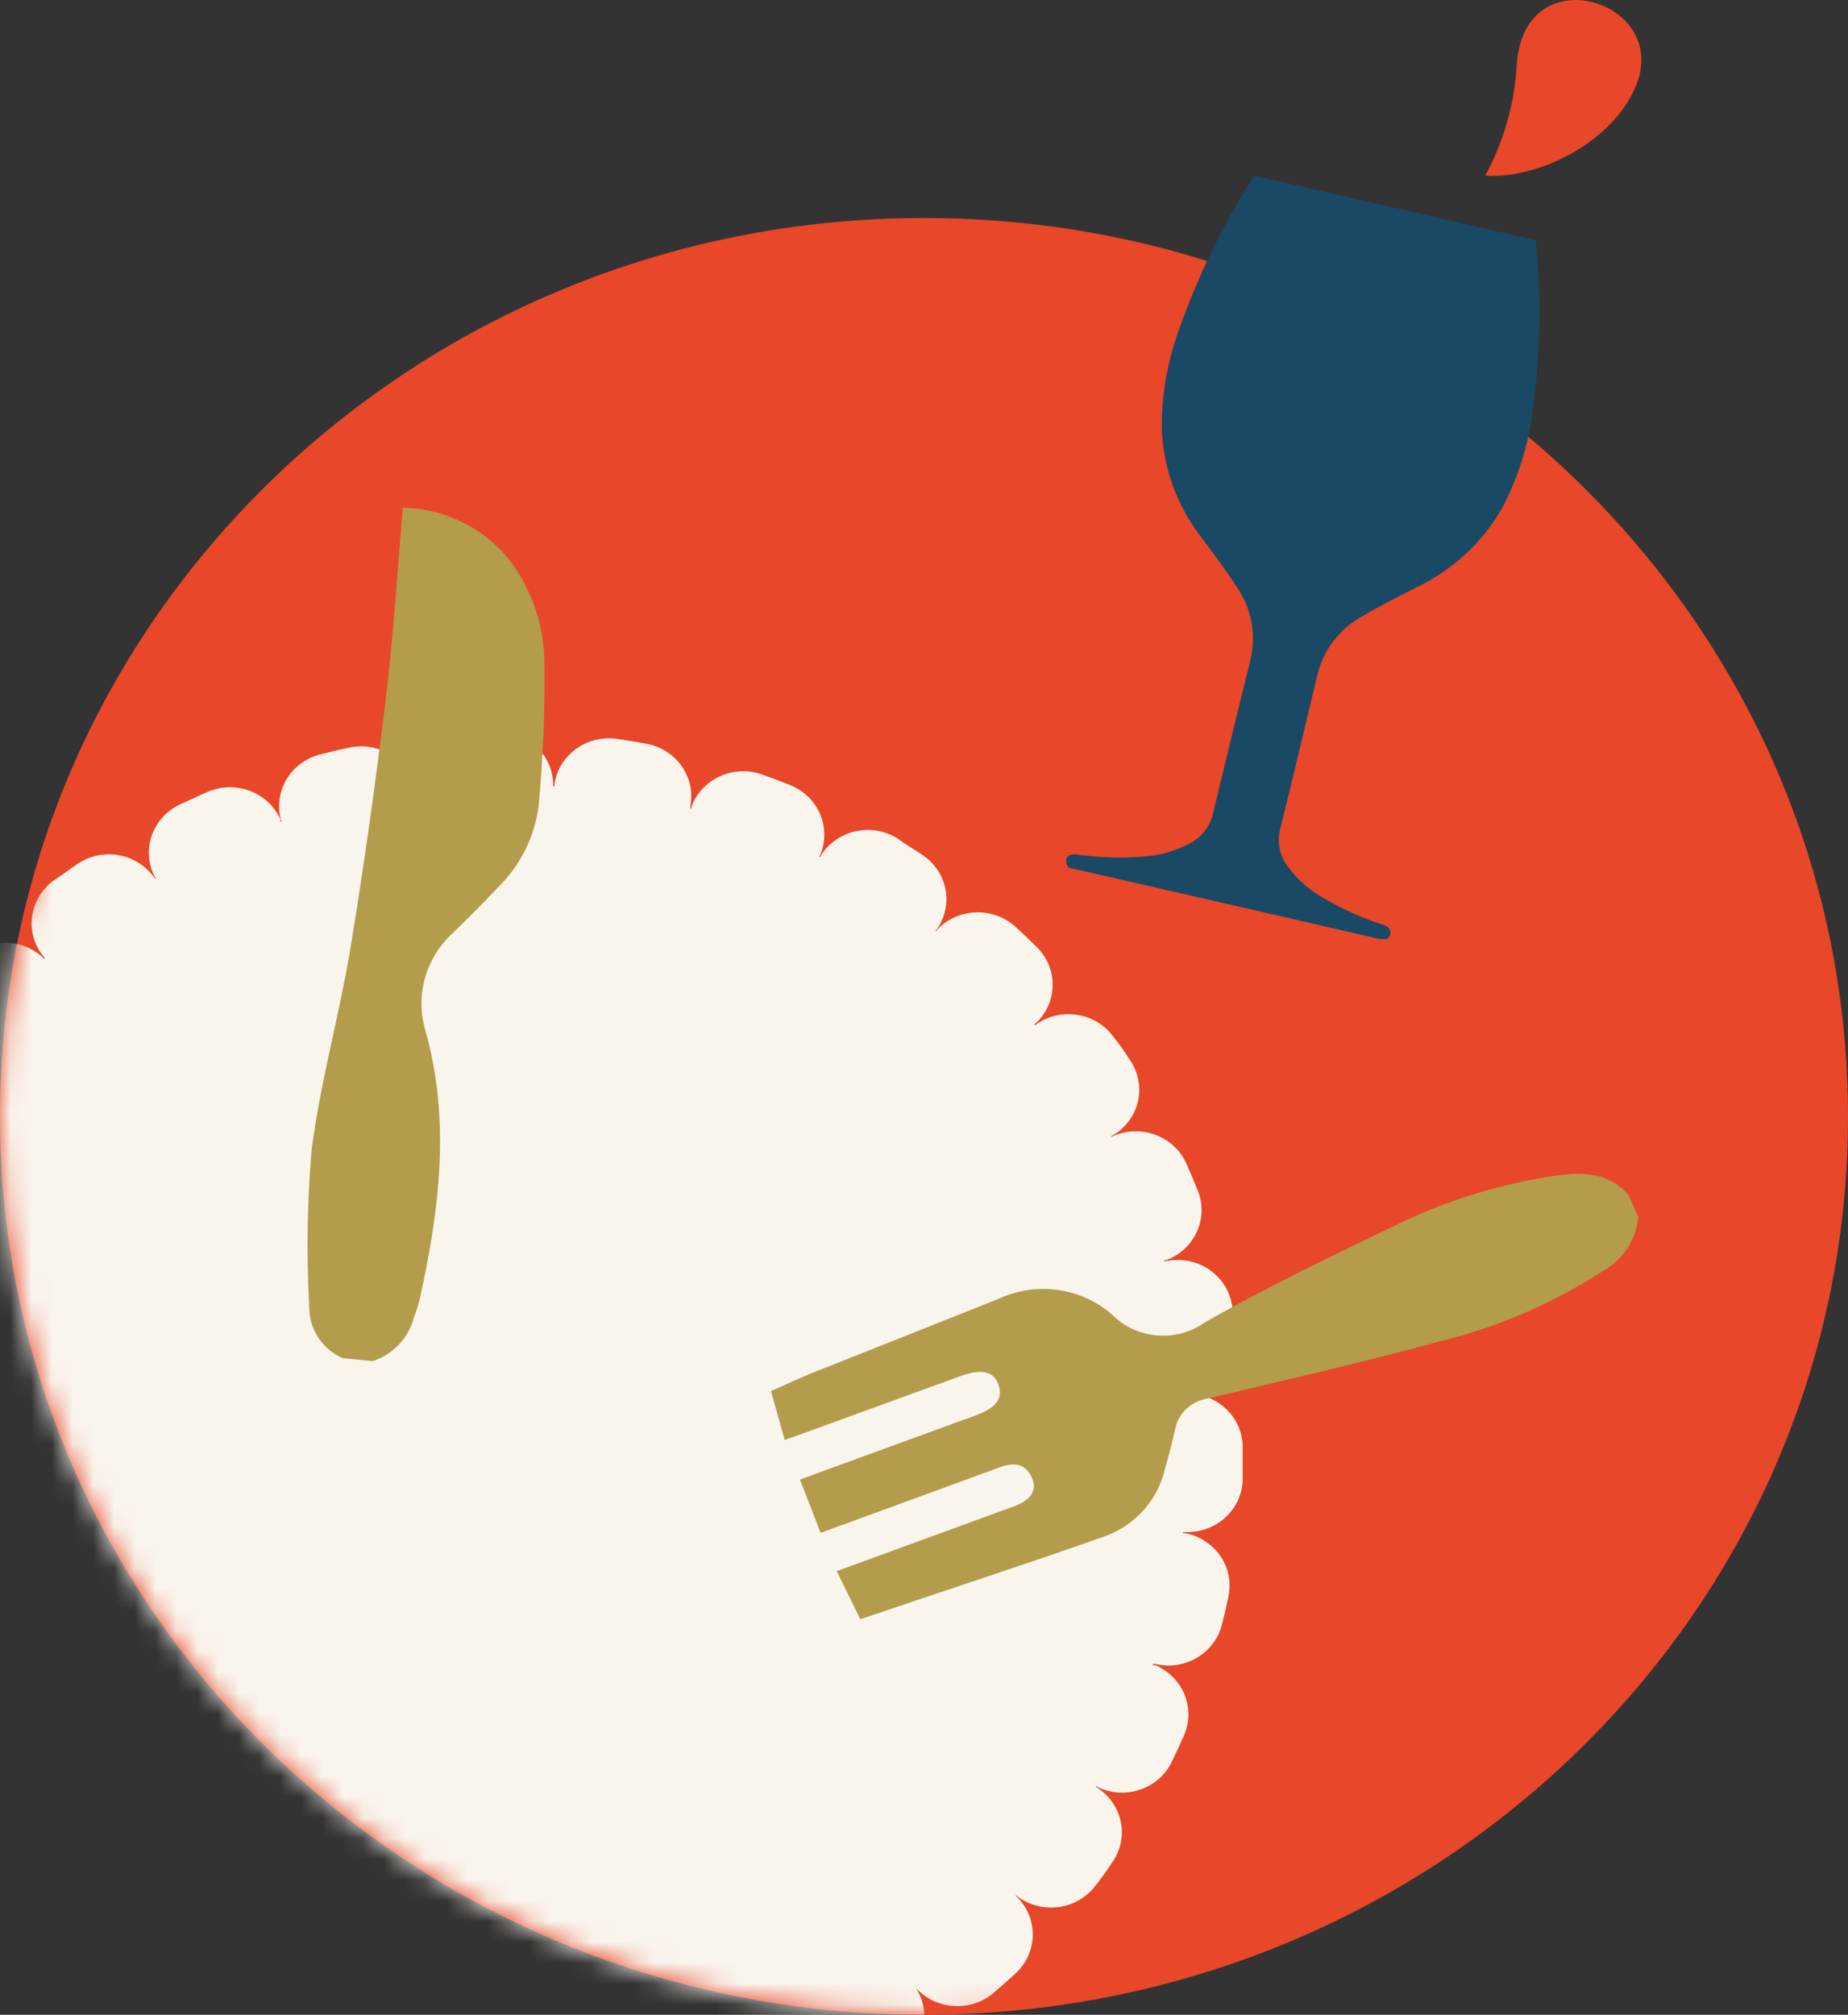 <svg xmlns="http://www.w3.org/2000/svg" width="89" height="97" viewBox="0 0 89 97" fill="none"><rect x="0" y="0" width="89" height="97" fill="#333333" stroke="none"/><path d="M44.5 97.001C69.077 97.001 89 77.636 89 53.749C89 29.861 69.077 10.496 44.5 10.496C19.923 10.496 0 29.861 0 53.749C0 77.636 19.923 97.001 44.5 97.001Z" fill="#E84729"></path><path d="M73.054 3.015C73.484 -2.1 80.31 0.024 78.846 3.973C77.803 6.828 74.03 8.653 71.531 8.452C72.443 6.771 72.963 4.914 73.054 3.015Z" fill="#E84729"></path><path d="M68.165 28.302C69.944 27.465 71.411 26.11 72.36 24.425C73.086 23.041 73.567 21.549 73.783 20.01C74.173 17.257 74.237 14.469 73.973 11.702C73.977 11.659 73.977 11.616 73.973 11.573L73.651 11.493L68.289 10.262L60.776 8.541L60.403 8.469L60.321 8.573C58.827 10.936 57.614 13.456 56.705 16.085C56.194 17.556 55.94 19.1 55.952 20.653C56.024 22.576 56.713 24.429 57.921 25.953C58.484 26.717 59.063 27.481 59.576 28.277C59.928 28.791 60.167 29.37 60.277 29.978C60.386 30.585 60.365 31.209 60.213 31.808C59.609 34.261 59.005 36.714 58.417 39.175C58.351 39.461 58.226 39.731 58.05 39.969C57.874 40.206 57.65 40.407 57.391 40.558C56.633 40.978 55.781 41.215 54.909 41.25C53.882 41.321 52.85 41.283 51.831 41.137C51.508 41.089 51.301 41.274 51.351 41.539C51.401 41.805 51.566 41.797 51.748 41.837L60.155 43.759L66.411 45.199C66.593 45.199 66.766 45.279 66.899 45.11C67.031 44.941 66.973 44.636 66.659 44.539C65.68 44.227 64.739 43.812 63.854 43.301C63.081 42.892 62.422 42.307 61.934 41.596C61.771 41.348 61.661 41.07 61.613 40.78C61.565 40.489 61.578 40.192 61.653 39.907C62.257 37.494 62.844 35.001 63.432 32.54C63.568 31.937 63.834 31.369 64.212 30.873C64.59 30.377 65.071 29.963 65.624 29.661C66.435 29.178 67.304 28.744 68.165 28.302Z" fill="#194964"></path><mask id="mask0_110_1702" style="mask-type:luminance" maskUnits="userSpaceOnUse" x="0" y="10" width="89" height="87"><path d="M44.5 97.001C69.077 97.001 89 77.636 89 53.749C89 29.861 69.077 10.496 44.5 10.496C19.923 10.496 0 29.861 0 53.749C0 77.636 19.923 97.001 44.5 97.001Z" fill="white"></path></mask><g mask="url(#mask0_110_1702)"><path d="M57.391 67.108H57.267V67.051H57.383C57.727 66.998 58.057 66.878 58.353 66.7C58.65 66.522 58.908 66.289 59.111 66.014C59.315 65.739 59.461 65.428 59.541 65.098C59.62 64.768 59.632 64.426 59.575 64.092C59.493 63.625 59.401 63.167 59.31 62.709C59.24 62.377 59.102 62.063 58.906 61.783C58.71 61.504 58.459 61.264 58.168 61.079C57.877 60.894 57.551 60.766 57.209 60.704C56.867 60.641 56.515 60.644 56.175 60.714H56.059C56.059 60.714 56.059 60.714 56.059 60.666H56.175C56.83 60.418 57.358 59.927 57.642 59.301C57.926 58.675 57.943 57.966 57.689 57.328C57.515 56.894 57.333 56.459 57.143 56.033C57.004 55.718 56.803 55.433 56.55 55.195C56.297 54.956 55.998 54.769 55.67 54.644C55.342 54.519 54.991 54.459 54.639 54.467C54.287 54.475 53.94 54.55 53.618 54.69C53.589 54.709 53.559 54.725 53.527 54.738C53.524 54.722 53.524 54.706 53.527 54.69C53.561 54.677 53.595 54.661 53.626 54.642C53.922 54.462 54.178 54.228 54.38 53.951C54.581 53.675 54.725 53.363 54.802 53.032C54.879 52.702 54.888 52.359 54.828 52.026C54.768 51.692 54.641 51.373 54.453 51.087C54.197 50.693 53.924 50.283 53.626 49.921C53.426 49.644 53.172 49.408 52.879 49.227C52.585 49.045 52.257 48.922 51.914 48.864C51.572 48.806 51.221 48.814 50.881 48.887C50.541 48.961 50.22 49.099 49.936 49.294C49.906 49.313 49.879 49.334 49.853 49.358L49.811 49.318L49.894 49.253C50.144 49.017 50.343 48.736 50.481 48.425C50.619 48.114 50.692 47.78 50.697 47.442C50.701 47.103 50.637 46.767 50.508 46.453C50.379 46.139 50.187 45.852 49.944 45.61C49.605 45.272 49.265 44.943 48.91 44.621C48.397 44.155 47.715 43.904 47.013 43.924C46.311 43.943 45.646 44.231 45.161 44.725C45.141 44.756 45.119 44.786 45.095 44.814H45.045C45.074 44.791 45.099 44.764 45.12 44.733C45.316 44.454 45.453 44.139 45.524 43.808C45.594 43.476 45.597 43.135 45.532 42.802C45.467 42.47 45.334 42.153 45.143 41.87C44.952 41.588 44.705 41.344 44.416 41.155C44.019 40.889 43.589 40.64 43.2 40.35C42.606 39.989 41.889 39.871 41.205 40.022C40.522 40.173 39.927 40.58 39.551 41.155L39.502 41.259H39.444C39.461 41.226 39.48 41.194 39.502 41.163C39.767 40.531 39.765 39.823 39.495 39.193C39.225 38.563 38.71 38.062 38.062 37.801C37.615 37.624 37.16 37.447 36.705 37.286C36.044 37.053 35.315 37.083 34.678 37.371C34.04 37.659 33.546 38.181 33.304 38.822V38.927H33.246C33.246 38.887 33.246 38.854 33.246 38.814C33.311 38.481 33.307 38.14 33.236 37.808C33.164 37.477 33.026 37.162 32.829 36.883C32.632 36.603 32.381 36.365 32.089 36.18C31.797 35.995 31.47 35.868 31.128 35.806C30.656 35.718 30.193 35.645 29.713 35.573C29.017 35.474 28.31 35.647 27.745 36.054C27.181 36.461 26.805 37.069 26.701 37.745C26.701 37.745 26.701 37.817 26.701 37.857H26.643C26.647 37.82 26.647 37.782 26.643 37.745C26.626 37.063 26.334 36.416 25.832 35.941C25.329 35.466 24.655 35.201 23.954 35.203C23.474 35.203 22.994 35.203 22.522 35.251C22.176 35.271 21.837 35.356 21.525 35.503C21.213 35.65 20.934 35.855 20.703 36.107C20.473 36.358 20.296 36.652 20.182 36.97C20.068 37.288 20.02 37.625 20.04 37.962C20.036 37.999 20.036 38.037 20.04 38.074H19.982C19.982 38.074 19.982 38.002 19.982 37.962C19.909 37.631 19.768 37.318 19.57 37.039C19.372 36.761 19.119 36.524 18.826 36.341C18.533 36.158 18.206 36.033 17.864 35.973C17.521 35.913 17.17 35.919 16.829 35.991C16.358 36.088 15.886 36.2 15.423 36.321C15.086 36.406 14.769 36.555 14.492 36.759C14.214 36.964 13.98 37.219 13.804 37.511C13.628 37.803 13.513 38.126 13.466 38.462C13.418 38.797 13.44 39.138 13.528 39.466C13.541 39.499 13.558 39.532 13.578 39.562H13.511C13.511 39.562 13.511 39.49 13.511 39.458C13.37 39.139 13.163 38.852 12.904 38.613C12.645 38.373 12.339 38.188 12.005 38.066C11.671 37.944 11.314 37.889 10.957 37.905C10.601 37.92 10.251 38.005 9.929 38.155L8.621 38.75C7.996 39.06 7.523 39.597 7.303 40.244C7.083 40.892 7.134 41.597 7.446 42.208C7.466 42.239 7.488 42.269 7.512 42.297H7.455C7.438 42.265 7.419 42.236 7.397 42.208C7.194 41.933 6.938 41.699 6.642 41.52C6.347 41.341 6.018 41.22 5.674 41.165C5.331 41.109 4.979 41.121 4.64 41.197C4.301 41.275 3.981 41.416 3.698 41.613C3.309 41.886 2.928 42.168 2.548 42.417C2.272 42.625 2.042 42.883 1.869 43.178C1.697 43.472 1.586 43.797 1.543 44.133C1.5 44.469 1.525 44.811 1.618 45.137C1.711 45.464 1.87 45.769 2.084 46.036L2.159 46.109L2.118 46.149L2.043 46.077C1.528 45.611 0.844 45.364 0.142 45.388C-0.561 45.412 -1.225 45.706 -1.705 46.205C-2.028 46.551 -2.351 46.905 -2.665 47.259C-3.122 47.779 -3.348 48.453 -3.293 49.135C-3.239 49.816 -2.909 50.449 -2.376 50.894C-2.673 50.718 -3.003 50.601 -3.348 50.55C-3.692 50.498 -4.043 50.514 -4.381 50.594C-4.719 50.675 -5.038 50.82 -5.319 51.02C-5.599 51.221 -5.836 51.473 -6.016 51.763C-6.265 52.157 -6.504 52.567 -6.736 52.977C-6.925 53.271 -7.051 53.599 -7.106 53.942C-7.161 54.285 -7.144 54.635 -7.055 54.971C-6.967 55.307 -6.81 55.622 -6.593 55.897C-6.376 56.172 -6.104 56.402 -5.793 56.572C-5.757 56.575 -5.721 56.575 -5.685 56.572V56.628C-5.721 56.629 -5.757 56.626 -5.793 56.62C-6.121 56.507 -6.469 56.457 -6.817 56.475C-7.165 56.492 -7.505 56.576 -7.82 56.722C-8.134 56.868 -8.416 57.072 -8.649 57.324C-8.882 57.575 -9.061 57.869 -9.177 58.189C-9.343 58.631 -9.5 59.073 -9.64 59.524C-9.845 60.175 -9.776 60.879 -9.449 61.482C-9.122 62.084 -8.563 62.537 -7.895 62.741H-7.779V62.797H-7.886C-8.231 62.749 -8.583 62.768 -8.92 62.853C-9.258 62.938 -9.575 63.086 -9.853 63.29C-10.131 63.494 -10.366 63.749 -10.542 64.042C-10.719 64.334 -10.834 64.657 -10.882 64.993C-10.948 65.451 -11.006 65.917 -11.055 66.384C-11.122 67.065 -10.909 67.744 -10.463 68.273C-10.016 68.802 -9.373 69.138 -8.672 69.207H-8.557V69.263H-8.681C-9.383 69.306 -10.038 69.619 -10.504 70.131C-10.969 70.644 -11.206 71.315 -11.163 71.998C-11.163 72.472 -11.097 72.93 -11.047 73.397C-10.98 74.032 -10.672 74.62 -10.185 75.048C-9.698 75.475 -9.064 75.713 -8.408 75.713H-8.135H-8.027V75.769H-8.143C-8.821 75.948 -9.399 76.382 -9.75 76.974C-10.101 77.567 -10.195 78.27 -10.013 78.93C-9.889 79.389 -9.748 79.839 -9.607 80.281C-9.426 80.797 -9.083 81.244 -8.625 81.559C-8.167 81.874 -7.619 82.04 -7.059 82.035C-6.778 82.036 -6.499 81.995 -6.231 81.914L-6.132 81.874V81.922L-6.24 81.962C-6.867 82.272 -7.342 82.811 -7.561 83.461C-7.779 84.111 -7.724 84.818 -7.406 85.428C-7.191 85.847 -6.968 86.257 -6.736 86.659C-6.506 87.062 -6.169 87.398 -5.76 87.632C-5.351 87.865 -4.885 87.987 -4.411 87.986C-3.962 87.989 -3.52 87.878 -3.128 87.664L-3.037 87.608C-3.035 87.624 -3.035 87.64 -3.037 87.656L-3.128 87.713C-3.678 88.138 -4.032 88.757 -4.112 89.436C-4.193 90.114 -3.994 90.796 -3.559 91.332C-3.261 91.702 -2.946 92.055 -2.632 92.409C-2.381 92.694 -2.068 92.92 -1.716 93.073C-1.364 93.226 -0.982 93.302 -0.597 93.294C0.04 93.297 0.657 93.077 1.141 92.675C1.164 92.646 1.189 92.619 1.216 92.594H1.257L1.174 92.675C0.95 92.933 0.78 93.233 0.675 93.556C0.57 93.878 0.532 94.218 0.563 94.555C0.594 94.892 0.693 95.22 0.854 95.52C1.016 95.82 1.237 96.086 1.505 96.302C1.869 96.6 2.242 96.897 2.622 97.179C3.096 97.533 3.679 97.723 4.277 97.717C4.683 97.719 5.083 97.63 5.448 97.457C5.812 97.284 6.131 97.032 6.379 96.72C6.379 96.72 6.379 96.656 6.437 96.624H6.486C6.467 96.655 6.445 96.685 6.42 96.712C6.238 97.011 6.12 97.343 6.073 97.688C6.026 98.033 6.051 98.383 6.147 98.718C6.243 99.053 6.408 99.366 6.631 99.637C6.854 99.909 7.131 100.134 7.446 100.299L8.729 100.942C9.367 101.241 10.102 101.281 10.771 101.053C11.439 100.825 11.988 100.349 12.295 99.728C12.295 99.728 12.295 99.656 12.336 99.624H12.386C12.376 99.66 12.362 99.695 12.345 99.728C12.243 100.052 12.208 100.393 12.242 100.73C12.276 101.068 12.378 101.395 12.542 101.694C12.707 101.993 12.931 102.258 13.2 102.472C13.47 102.687 13.781 102.848 14.116 102.945C14.579 103.082 15.042 103.21 15.514 103.331C15.731 103.382 15.953 103.409 16.176 103.411C16.764 103.411 17.336 103.221 17.8 102.87C18.265 102.519 18.596 102.027 18.741 101.473C18.741 101.473 18.741 101.401 18.741 101.361H18.799V101.465C18.737 102.147 18.955 102.826 19.407 103.352C19.858 103.878 20.505 104.209 21.207 104.272C21.678 104.272 22.166 104.344 22.646 104.369H22.779C23.459 104.367 24.114 104.112 24.606 103.656C25.099 103.199 25.393 102.576 25.427 101.916C25.427 101.916 25.427 101.843 25.427 101.803H25.485V101.916C25.545 102.557 25.85 103.153 26.34 103.586C26.83 104.02 27.47 104.259 28.132 104.256H28.43C28.91 104.208 29.39 104.143 29.862 104.071C30.557 103.968 31.182 103.601 31.599 103.051C32.016 102.5 32.192 101.812 32.088 101.135C32.088 101.135 32.088 101.063 32.088 101.023H32.145C32.142 101.06 32.142 101.098 32.145 101.135C32.32 101.652 32.658 102.103 33.111 102.422C33.564 102.741 34.109 102.913 34.669 102.913C34.95 102.914 35.23 102.87 35.497 102.784C35.96 102.639 36.415 102.487 36.862 102.318C37.189 102.201 37.488 102.022 37.744 101.791C37.999 101.561 38.205 101.284 38.35 100.976C38.494 100.668 38.575 100.335 38.586 99.997C38.598 99.658 38.541 99.321 38.417 99.004C38.404 98.971 38.388 98.938 38.368 98.908H38.426C38.426 98.908 38.426 98.98 38.426 99.012C38.598 99.308 38.828 99.567 39.104 99.776C39.38 99.984 39.695 100.138 40.032 100.227C40.369 100.316 40.721 100.339 41.068 100.295C41.414 100.25 41.748 100.14 42.05 99.969C42.464 99.744 42.877 99.503 43.283 99.254C43.874 98.888 44.293 98.31 44.448 97.646C44.603 96.981 44.482 96.284 44.11 95.707C44.574 96.219 45.228 96.533 45.929 96.578C46.63 96.623 47.321 96.397 47.85 95.948C48.215 95.634 48.57 95.321 48.918 94.999C49.426 94.527 49.721 93.879 49.738 93.196C49.755 92.513 49.493 91.851 49.009 91.356L48.926 91.283V91.243C48.926 91.243 48.976 91.291 49.009 91.308C49.285 91.513 49.601 91.664 49.937 91.751C50.273 91.838 50.624 91.86 50.969 91.815C51.315 91.77 51.647 91.66 51.948 91.49C52.249 91.32 52.513 91.094 52.724 90.825C53.014 90.455 53.303 90.069 53.551 89.683C53.751 89.405 53.892 89.092 53.966 88.762C54.041 88.431 54.048 88.089 53.986 87.756C53.925 87.423 53.796 87.105 53.608 86.82C53.42 86.535 53.176 86.289 52.889 86.096L52.79 86.04V85.992L52.889 86.048C53.203 86.195 53.543 86.281 53.891 86.3C54.238 86.319 54.586 86.271 54.914 86.159C55.243 86.047 55.545 85.873 55.804 85.647C56.063 85.421 56.273 85.147 56.423 84.841C56.63 84.415 56.828 83.989 57.019 83.555C57.295 82.927 57.306 82.219 57.047 81.584C56.788 80.95 56.281 80.441 55.637 80.169H55.521V80.112H55.637C55.846 80.16 56.059 80.184 56.274 80.185C56.867 80.184 57.442 79.99 57.908 79.634C58.374 79.279 58.705 78.782 58.847 78.222C58.963 77.772 59.071 77.314 59.162 76.855C59.232 76.523 59.234 76.182 59.168 75.849C59.102 75.517 58.968 75.2 58.776 74.918C58.584 74.635 58.337 74.393 58.048 74.204C57.759 74.014 57.434 73.882 57.093 73.815H56.977V73.759H57.093H57.2C57.885 73.757 58.543 73.499 59.036 73.037C59.53 72.576 59.821 71.947 59.848 71.282C59.848 70.815 59.848 70.349 59.848 69.882V69.746C59.867 69.083 59.622 68.439 59.164 67.947C58.706 67.456 58.071 67.155 57.391 67.108Z" fill="#F9F4EC"></path></g><path d="M78.898 58.59C78.856 59.104 78.689 59.602 78.412 60.042C78.134 60.483 77.754 60.853 77.301 61.123C74.9 62.698 72.239 63.86 69.432 64.557C65.684 65.571 61.903 66.447 58.13 67.34C57.745 67.403 57.39 67.581 57.114 67.849C56.839 68.117 56.655 68.462 56.59 68.836C56.441 69.471 56.284 70.099 56.102 70.718C55.94 71.437 55.599 72.106 55.108 72.667C54.618 73.228 53.993 73.664 53.289 73.935C49.383 75.318 45.428 76.597 41.432 77.956L40.298 75.64L44.261 74.192L48.862 72.511C49.69 72.206 49.963 71.707 49.69 71.128C49.416 70.549 48.945 70.324 48.093 70.662L40.447 73.46L39.52 73.798L38.527 71.233L39.843 70.75L46.942 68.16C47.96 67.79 48.316 67.356 48.093 66.681C47.869 66.005 47.265 65.876 46.181 66.278L38.734 68.989L37.791 69.327L37.129 66.97C38.031 66.584 38.875 66.166 39.744 65.852L48.076 62.539C48.961 62.122 49.953 61.97 50.926 62.101C51.9 62.233 52.812 62.643 53.545 63.279C54.116 63.861 54.885 64.222 55.709 64.293C56.533 64.364 57.355 64.141 58.022 63.665C61.034 61.952 64.178 60.448 67.314 58.936C69.683 57.79 72.22 57.006 74.836 56.611C76.151 56.418 77.459 56.402 78.427 57.536L78.898 58.59Z" fill="#B39C4B"></path><path d="M16.5 65.386C16.015 65.171 15.606 64.824 15.321 64.387C15.036 63.95 14.888 63.442 14.894 62.925C14.755 60.397 14.794 57.863 15.01 55.341C15.424 52.124 16.334 48.907 16.872 45.69C17.526 41.717 18.08 37.728 18.568 33.739C18.941 30.682 19.131 27.61 19.396 24.441C20.4 24.462 21.387 24.703 22.282 25.146C23.178 25.588 23.959 26.222 24.567 26.999C25.648 28.452 26.228 30.2 26.222 31.993C26.248 34.259 26.154 36.525 25.941 38.781C25.752 40.307 25.034 41.725 23.905 42.802C23.252 43.494 22.573 44.178 21.886 44.845C21.209 45.439 20.719 46.208 20.474 47.063C20.229 47.917 20.24 48.822 20.504 49.671C21.696 53.973 21.166 58.236 20.223 62.498C20.151 62.813 20.054 63.123 19.933 63.423C19.811 63.908 19.565 64.356 19.218 64.724C18.871 65.092 18.434 65.369 17.948 65.531L16.5 65.386Z" fill="#B39C4B"></path></svg>